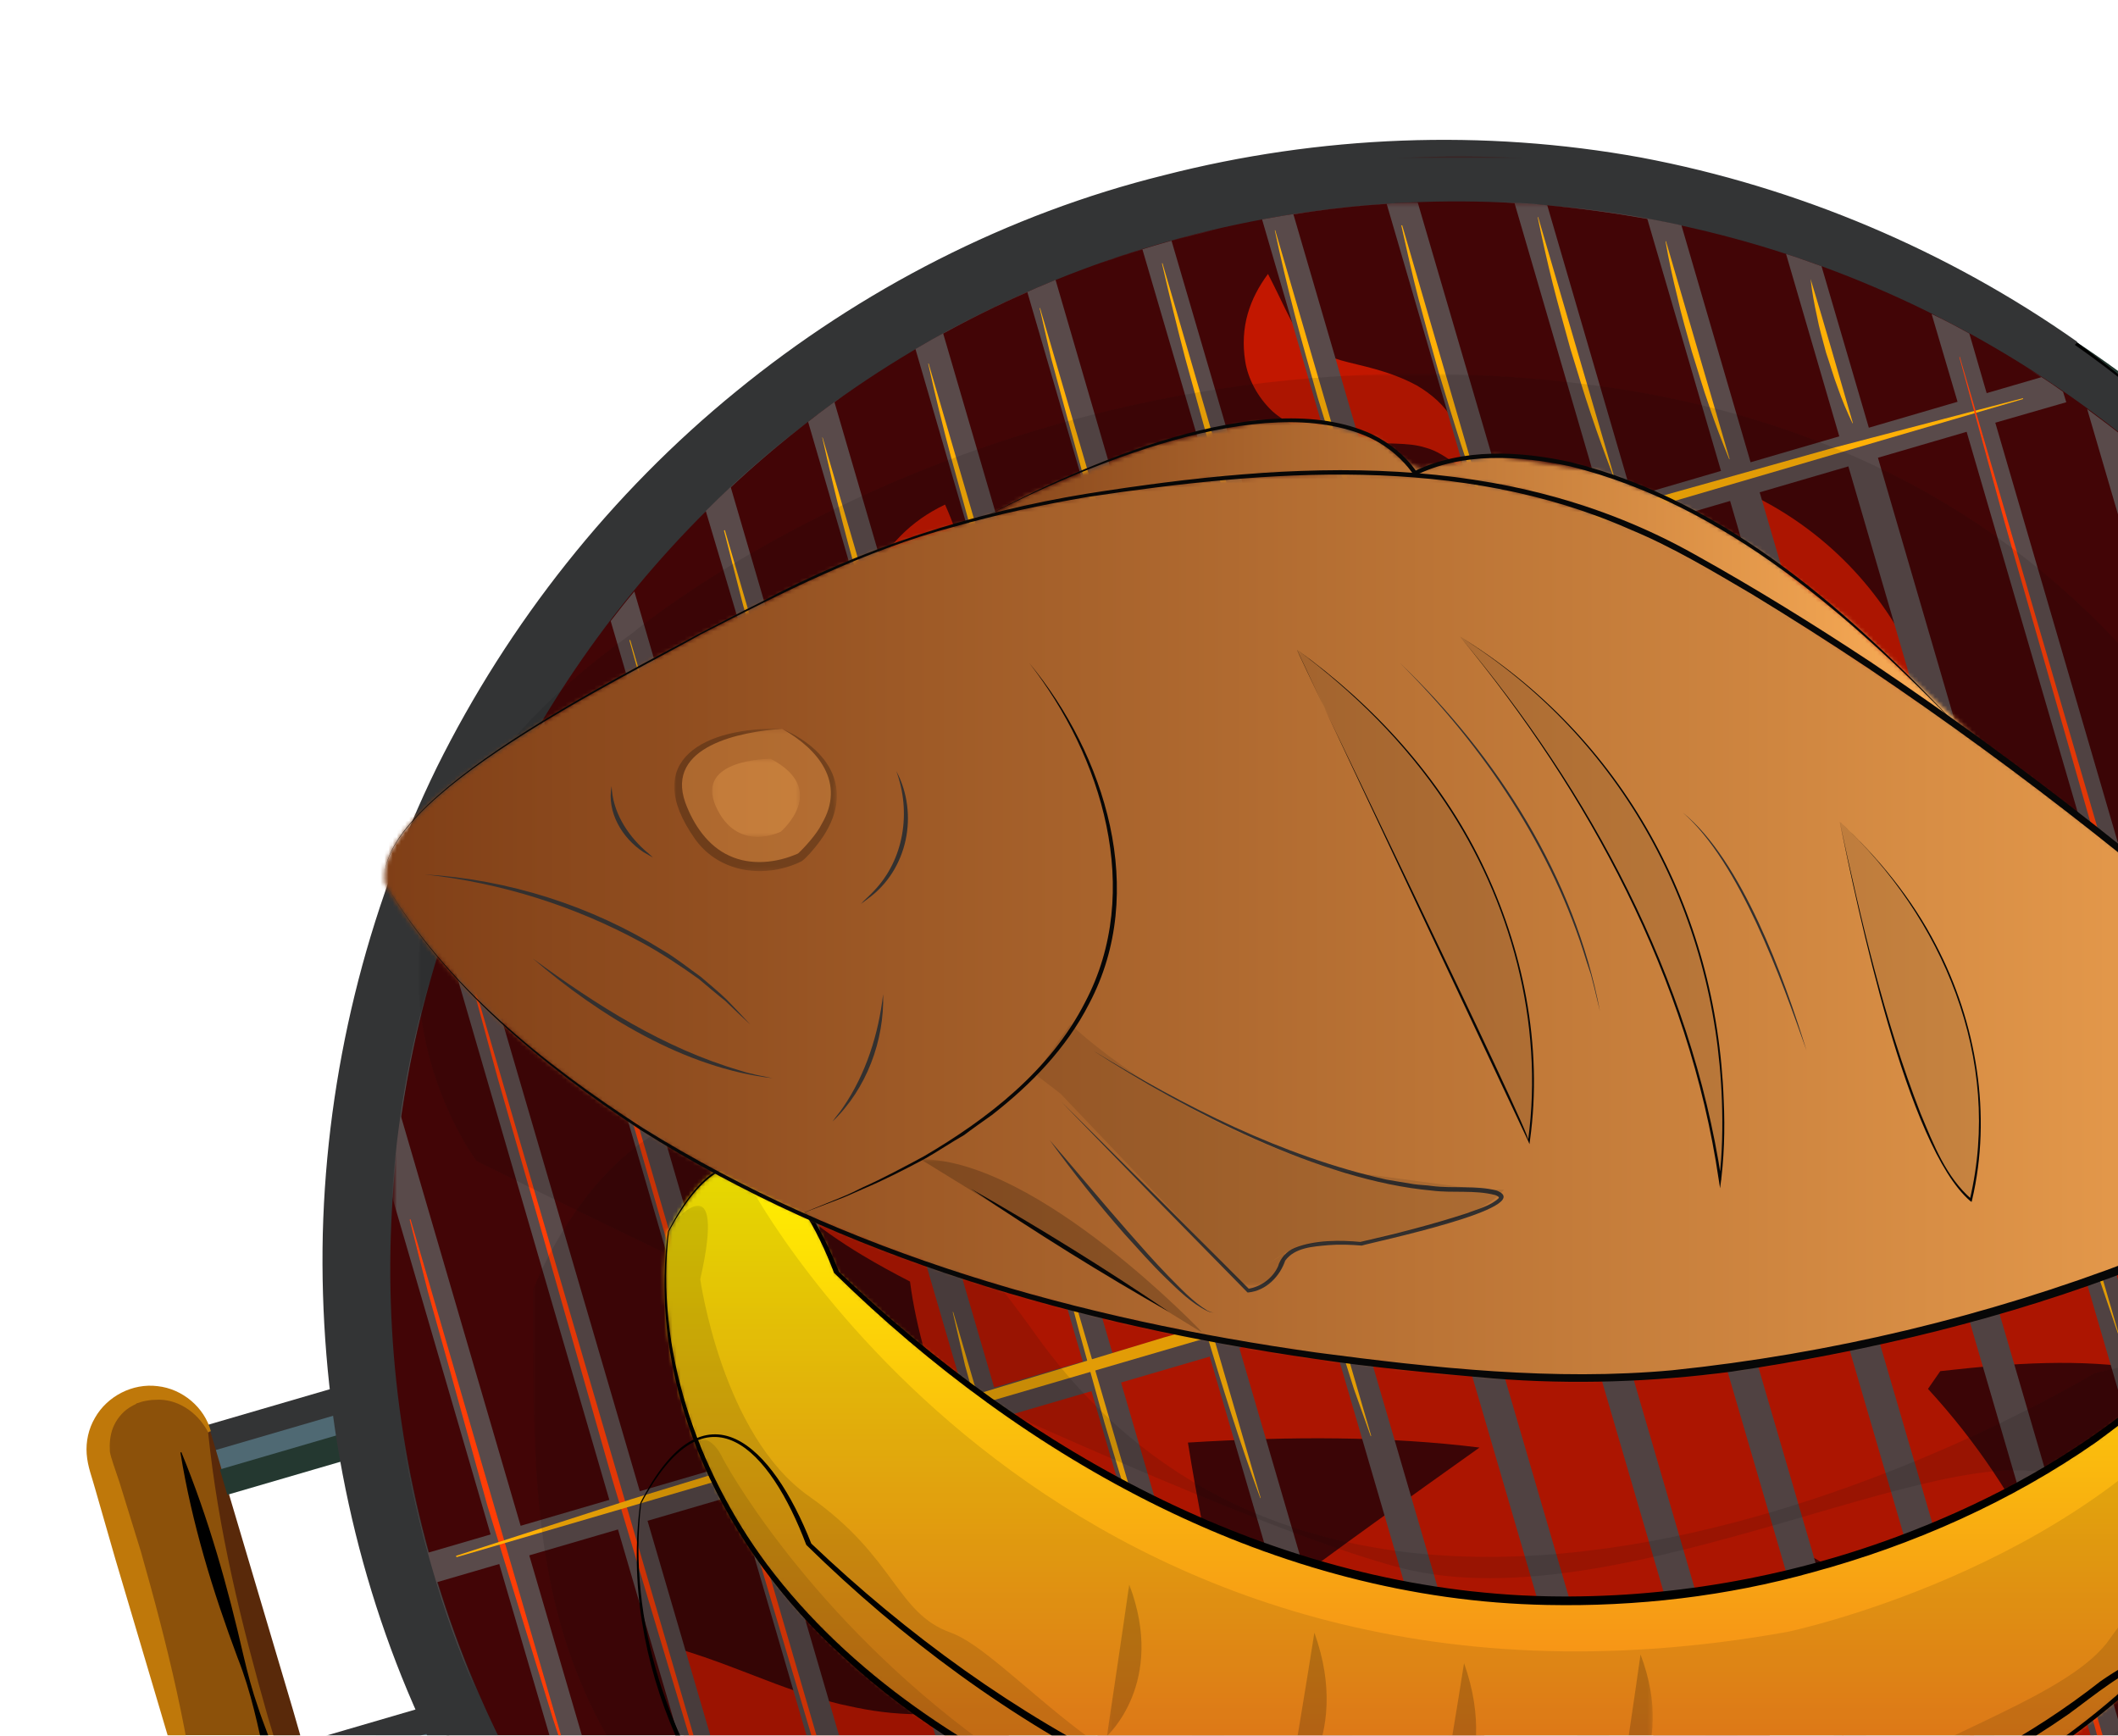 <svg width="515" height="422" viewBox="0 0 515 422" fill="none" xmlns="http://www.w3.org/2000/svg">
<mask id="mask0_18646_365449" style="mask-type:luminance" maskUnits="userSpaceOnUse" x="-198" y="-247" width="1107" height="1107">
<path d="M908.986 -246.278H-197.025V859.733H908.986V-246.278Z" fill="white"/>
</mask>
<g mask="url(#mask0_18646_365449)">
<mask id="mask1_18646_365449" style="mask-type:luminance" maskUnits="userSpaceOnUse" x="-198" y="-247" width="1107" height="1107">
<path d="M908.987 -246.278H-197.024V859.733H908.987V-246.278Z" fill="white"/>
</mask>
<g mask="url(#mask1_18646_365449)">
<path d="M614.01 232.404C655.928 375.854 573.64 526.161 430.191 568.078C286.741 609.996 136.434 527.709 94.516 384.259C52.599 240.81 134.886 90.503 278.335 48.585C421.785 6.667 572.092 88.954 614.01 232.404Z" fill="#420506"/>
</g>
<mask id="mask2_18646_365449" style="mask-type:luminance" maskUnits="userSpaceOnUse" x="-198" y="-247" width="1107" height="1107">
<path d="M908.987 -246.278H-197.024V859.733H908.987V-246.278Z" fill="white"/>
</mask>
<g mask="url(#mask2_18646_365449)">
<path d="M533.386 304.405C520.446 296.442 506.4 291.686 492.353 288.589C493.902 282.396 495.008 275.981 495.45 269.566C496.556 252.091 492.796 234.284 483.063 221.012C475.984 248.773 462.491 266.58 446.675 282.728C438.601 282.175 430.527 281.843 422.675 281.511C427.873 277.64 432.85 273.437 437.606 268.902C451.32 255.298 463.044 238.377 468.906 218.026C470.123 213.491 471.118 208.846 471.671 204.201C479.192 203.648 487.155 203.316 495.893 202.431C489.367 194.468 481.072 188.385 471.782 184.182C470.676 174.117 467.689 164.384 463.044 155.758C452.979 137.287 437.053 124.236 419.135 117.379C428.315 134.301 436.279 149.785 439.707 165.048C440.703 169.361 441.256 173.564 441.587 177.657C433.624 177.657 425.55 178.763 417.919 181.417C403.762 186.062 391.375 194.91 382.527 205.86C381.752 206.855 380.978 207.961 380.204 209.067C370.471 196.901 359.964 185.509 348.572 175.113C335.632 163.389 321.807 152.771 306.986 143.813C292.055 134.854 276.46 127.001 259.096 122.356C270.045 141.49 280.884 159.186 291.391 176.44C272.7 184.956 256.884 198.671 244.496 215.703C235.648 227.869 229.012 242.026 224.92 257.068C211.648 251.98 200.809 245.344 192.956 233.842C188.311 227.095 184.882 218.468 182.56 208.846C180.348 199.224 178.799 188.717 177.693 177.767C171.942 187.168 167.297 197.233 164.532 208.404C161.656 219.464 160.661 231.851 163.094 244.681C164.311 251.096 166.523 257.4 169.398 263.594C172.384 269.677 176.145 275.317 180.348 280.516C188.975 290.801 199.15 298.875 209.657 305.18C213.528 307.502 217.399 309.604 221.27 311.594C222.044 317.567 223.372 323.318 224.92 329.069C214.192 336.701 204.016 345.107 194.394 354.729C208.33 355.614 221.602 354.95 234.432 354.287C236.865 359.153 239.409 363.909 242.395 368.333C249.584 379.282 257.99 389.015 267.833 397.31C272.81 401.403 277.898 405.163 283.428 408.37C268.386 420.315 253.455 433.034 238.745 447.855C255.114 449.072 270.819 447.413 286.193 444.979C301.567 442.436 316.608 438.454 331.318 433.588C354.323 425.735 376.665 415.449 397.679 402.398C400.223 413.126 402.545 424.186 404.757 435.689C399.891 437.569 395.356 440.113 391.375 442.989C381.199 450.399 373.125 460.021 369.254 472.298C381.752 470.086 392.149 467.542 401.771 465.772C404.647 465.219 407.301 464.777 409.956 464.445V464.556C409.956 464.445 410.066 464.445 410.066 464.335C416.37 463.45 422.122 463.118 427.32 463.45C434.73 463.892 441.477 465.551 449.661 469.422C457.846 473.293 466.473 479.487 477.312 486.234C478.307 473.514 474.547 461.127 466.252 450.509C462.159 445.201 456.519 440.666 450.214 437.237C443.8 433.919 436.5 431.928 429.311 431.486C428.537 431.486 427.873 431.486 427.099 431.486C433.514 414.232 437.163 395.762 438.159 377.181C461.274 389.679 483.616 407.486 509.718 426.951C506.621 394.214 492.243 363.245 468.795 337.696C469.791 336.259 470.786 334.821 471.782 333.383C489.367 331.392 505.847 330.286 521.884 332.941C530.732 334.378 539.58 337.254 548.428 341.457C557.276 345.77 566.014 351.522 574.751 358.047C571.654 347.65 566.788 337.365 559.82 328.185C552.852 319.005 543.783 310.82 533.386 304.405ZM399.117 224.773C408.96 219.243 418.251 215.04 427.873 211.943C431.302 210.837 434.73 209.952 438.269 209.067C438.269 209.178 438.159 209.399 438.159 209.51C434.067 224.109 426.656 238.819 418.029 253.529C416.481 256.183 414.822 258.838 413.163 261.492C412.831 260.718 412.499 259.944 412.057 259.17C406.638 248.331 400.554 237.934 393.808 227.98C395.577 226.763 397.347 225.768 399.117 224.773ZM301.014 192.145C304.11 197.233 307.207 202.21 310.193 207.187C324.682 231.077 338.065 254.524 350.231 278.304C348.24 278.193 346.249 278.082 344.369 277.861L330.102 276.534L315.281 274.764C305.438 273.658 295.705 272.442 286.082 271.004C285.751 271.004 285.308 270.893 284.976 270.783C285.972 259.944 287.52 248.884 289.953 237.16C292.608 223.114 296.7 208.625 301.014 192.145ZM308.313 389.236C304.774 391.891 301.235 394.656 297.695 397.31C294.267 380.388 291.17 365.347 288.847 350.747C313.954 349.199 337.622 349.199 359.743 351.964C342.821 364.019 325.567 376.296 308.313 389.236Z" fill="#C21700"/>
</g>
<mask id="mask3_18646_365449" style="mask-type:luminance" maskUnits="userSpaceOnUse" x="-198" y="-247" width="1107" height="1107">
<path d="M908.987 -246.278H-197.024V859.733H908.987V-246.278Z" fill="white"/>
</mask>
<g mask="url(#mask3_18646_365449)">
<path d="M227.47 189.932C237.203 193.582 247.157 191.813 254.014 185.066C247.267 178.541 243.286 173.342 241.737 169.361C240.299 165.268 240.521 163.278 239.525 159.517L236.539 144.586C235.101 138.392 233.663 131.314 229.792 122.687C221.165 126.779 215.746 132.862 211.875 140.162C208.225 147.462 206.345 156.199 208.225 165.932C209.221 170.799 211.322 175.776 214.64 180.2C218.069 184.624 222.714 188.052 227.47 189.932Z" fill="#C21700"/>
</g>
<mask id="mask4_18646_365449" style="mask-type:luminance" maskUnits="userSpaceOnUse" x="-198" y="-247" width="1107" height="1107">
<path d="M908.987 -246.278H-197.024V859.733H908.987V-246.278Z" fill="white"/>
</mask>
<g mask="url(#mask4_18646_365449)">
<path d="M246.931 415.117C236.424 416.444 228.35 416.997 221.493 416.776C214.635 416.555 209.658 415.56 204.239 414.343C198.93 413.016 192.957 411.136 185.879 408.371C178.801 405.716 170.948 402.398 160.551 399.633C160.441 410.472 163.98 419.762 170.063 427.836C176.146 435.8 185.326 442.546 196.497 445.311C207.667 448.187 220.276 446.196 229.456 440.445C238.857 434.694 245.604 425.956 246.931 415.117Z" fill="#C21700"/>
</g>
<mask id="mask5_18646_365449" style="mask-type:luminance" maskUnits="userSpaceOnUse" x="-198" y="-247" width="1107" height="1107">
<path d="M908.987 -246.278H-197.024V859.733H908.987V-246.278Z" fill="white"/>
</mask>
<g mask="url(#mask5_18646_365449)">
<path d="M321.03 106.097C328.551 107.977 334.523 107.646 339.5 107.867C342.044 107.977 344.256 108.088 346.689 108.862C349.233 109.526 351.777 111.185 354.874 113.507C355.869 109.858 355.206 105.876 353.325 102.226C351.335 98.576 347.906 95.701 344.477 93.71C337.509 89.949 330.763 88.954 326.117 87.627C321.362 86.078 319.924 86.078 316.938 82.65C314.062 79.111 311.739 73.138 308.311 66.612C303.887 72.585 301.453 79.442 302.781 87.848C303.444 92.051 305.767 96.585 309.417 100.014C313.067 103.222 317.38 104.991 321.03 106.097Z" fill="#C21700"/>
</g>
<mask id="mask6_18646_365449" style="mask-type:luminance" maskUnits="userSpaceOnUse" x="-198" y="-247" width="1107" height="1107">
<path d="M908.987 -246.278H-197.024V859.733H908.987V-246.278Z" fill="white"/>
</mask>
<g mask="url(#mask6_18646_365449)">
<path d="M561.375 168.809C559.494 178.763 557.614 187.721 553.19 193.251C549.208 198.782 542.793 201.989 534.388 207.298C530.296 209.952 525.761 213.16 521.89 217.916C517.908 222.671 515.254 229.197 515.033 235.169C514.701 247.335 519.899 256.515 526.646 264.036C527.199 253.971 527.088 244.46 529.853 237.824C531.18 234.506 532.839 232.294 535.273 230.192C537.706 227.98 540.913 225.879 544.784 223.446C548.545 221.012 552.858 218.247 556.95 214.376C561.043 210.616 564.914 205.528 566.794 199.777C570.665 187.832 567.126 176.993 561.375 168.809Z" fill="#C21700"/>
</g>
<mask id="mask7_18646_365449" style="mask-type:luminance" maskUnits="userSpaceOnUse" x="-198" y="-247" width="1107" height="1107">
<path d="M908.987 -246.278H-197.024V859.733H908.987V-246.278Z" fill="white"/>
</mask>
<g mask="url(#mask7_18646_365449)">
<mask id="mask8_18646_365449" style="mask-type:luminance" maskUnits="userSpaceOnUse" x="21" y="37" width="670" height="543">
<path d="M690.66 37.634H21.413V579.027H690.66V37.634Z" fill="white"/>
</mask>
<g mask="url(#mask8_18646_365449)">
<mask id="mask9_18646_365449" style="mask-type:luminance" maskUnits="userSpaceOnUse" x="21" y="37" width="670" height="543">
<path d="M690.656 37.634H21.409V579.027H690.656V37.634Z" fill="white"/>
</mask>
<g mask="url(#mask9_18646_365449)">
<path d="M86.881 350.856C86.328 347.096 85.775 343.335 85.332 339.575C70.18 210.835 149.592 86.188 278.221 48.583C406.739 10.979 540.788 73.247 597.415 189.932C599.074 193.36 600.623 196.789 602.171 200.217C606.706 210.503 610.577 221.342 613.784 232.402C617.102 243.905 619.646 255.407 621.416 266.91C622.079 270.67 622.522 274.431 622.964 278.191C637.453 406.599 558.152 530.583 429.965 568.077C301.668 605.57 168.062 543.745 111.102 427.724C109.443 424.295 107.895 420.867 106.346 417.438C101.591 406.82 97.609 395.76 94.291 384.258C91.305 373.198 88.761 362.027 86.881 350.856ZM603.167 235.61C563.018 98.354 418.795 19.274 281.539 59.422C144.283 99.57 65.203 243.905 105.351 381.161C145.499 518.417 289.834 597.497 427.09 557.348C564.235 517.2 643.204 372.866 603.167 235.61Z" fill="#333435"/>
</g>
<mask id="mask10_18646_365449" style="mask-type:luminance" maskUnits="userSpaceOnUse" x="21" y="37" width="670" height="543">
<path d="M690.656 37.634H21.409V579.027H690.656V37.634Z" fill="white"/>
</mask>
<g mask="url(#mask10_18646_365449)">
<path d="M111.323 427.835L77.037 437.899L73.829 427.06L106.456 417.549H106.567C108.115 420.977 109.664 424.406 111.323 427.835Z" fill="#4F6973"/>
</g>
<mask id="mask11_18646_365449" style="mask-type:luminance" maskUnits="userSpaceOnUse" x="21" y="37" width="670" height="543">
<path d="M690.656 37.634H21.409V579.027H690.656V37.634Z" fill="white"/>
</mask>
<g mask="url(#mask11_18646_365449)">
<path d="M85.34 339.575C85.782 343.335 86.335 347.096 86.888 350.856L54.371 360.368L51.164 349.529L85.34 339.575Z" fill="#4F6973"/>
</g>
<mask id="mask12_18646_365449" style="mask-type:luminance" maskUnits="userSpaceOnUse" x="21" y="37" width="670" height="543">
<path d="M690.656 37.634H21.409V579.027H690.656V37.634Z" fill="white"/>
</mask>
<g mask="url(#mask12_18646_365449)">
<path d="M77.038 437.79L77.149 438.122C79.472 446.085 74.937 454.38 66.974 456.703C59.011 459.025 50.715 454.491 48.393 446.527L22.07 356.609C19.747 348.645 24.282 340.35 32.245 338.028C40.208 335.705 48.503 340.24 50.826 348.203L51.268 349.53L54.476 360.369L73.942 427.062L77.038 437.79Z" fill="#8C510A"/>
</g>
</g>
</g>
<mask id="mask13_18646_365449" style="mask-type:luminance" maskUnits="userSpaceOnUse" x="-198" y="-247" width="1107" height="1107">
<path d="M908.987 -246.278H-197.024V859.733H908.987V-246.278Z" fill="white"/>
</mask>
<g mask="url(#mask13_18646_365449)">
<mask id="mask14_18646_365449" style="mask-type:luminance" maskUnits="userSpaceOnUse" x="95" y="49" width="519" height="519">
<path d="M613.021 49.138H95.519V567.747H613.021V49.138Z" fill="white"/>
</mask>
<g mask="url(#mask14_18646_365449)">
<mask id="mask15_18646_365449" style="mask-type:luminance" maskUnits="userSpaceOnUse" x="95" y="49" width="519" height="519">
<path d="M613.019 49.138H95.517V567.747H613.019V49.138Z" fill="white"/>
</mask>
<g mask="url(#mask15_18646_365449)">
<path d="M493.348 263.813L449.44 113.396L427.872 119.7L471.781 270.117L493.348 263.813ZM539.137 420.535L495.45 271.002L473.882 277.306L517.57 426.839L539.137 420.535ZM522.105 255.407L478.196 104.99L456.629 111.294L500.537 261.712L522.105 255.407ZM567.893 412.129L524.206 262.597L502.639 268.901L546.326 418.433L567.893 412.129ZM349.567 305.842L305.658 155.424L284.091 161.728L328 312.146L349.567 305.842ZM395.356 462.563L351.668 313.031L330.101 319.335L373.788 468.868L395.356 462.563ZM423.338 558.233L397.457 469.642L375.89 475.946L401.439 563.321C408.738 561.994 416.038 560.224 423.338 558.233ZM356.756 303.74L378.323 297.436L334.414 147.018L312.847 153.323M424.112 454.158L380.425 304.625L358.857 310.929L402.545 460.462L424.112 454.158ZM451.762 548.611L426.213 461.236L404.646 467.54L430.527 556.132C437.716 553.92 444.905 551.487 451.762 548.611ZM361.069 131.424L337.18 49.579C329.659 50.021 322.027 50.906 314.506 52.123L339.502 137.728L361.069 131.424ZM407.079 289.03L363.171 138.613L341.604 144.917L385.512 295.334L407.079 289.03ZM452.868 445.752L409.181 296.219L387.614 302.524L431.301 452.056L452.868 445.752ZM479.191 535.56L455.08 452.83L433.513 459.135L458.73 545.625C465.698 542.639 472.555 539.21 479.191 535.56ZM435.836 280.624L391.927 130.207L370.36 136.511L414.268 286.929L435.836 280.624ZM481.625 437.346L437.937 287.814L416.37 294.118L460.057 443.651L481.625 437.346ZM505.514 518.97L483.726 444.535L462.159 450.84L485.827 531.91C492.685 527.818 499.21 523.505 505.514 518.97ZM464.592 272.219L420.683 121.801L399.116 128.106L443.025 278.523L464.592 272.219ZM510.381 428.941L466.693 279.408L445.126 285.712L488.814 435.245L510.381 428.941ZM530.731 498.288L512.482 436.13L490.915 442.434L511.929 514.214C518.455 509.126 524.648 503.818 530.731 498.288ZM205.785 347.87L161.877 197.452L140.31 203.757L184.218 354.174L205.785 347.87ZM251.574 504.592L207.887 355.059L186.32 361.363L230.007 510.896L251.574 504.592ZM234.542 339.464L190.633 189.047L169.066 195.351L212.975 345.769L234.542 339.464ZM280.331 496.186L236.643 346.653L215.076 352.958L258.763 502.49L280.331 496.186ZM263.298 331.059L219.389 180.641L197.822 186.945L241.731 337.363L263.298 331.059ZM309.087 487.78L265.399 338.248L243.832 344.552L287.52 494.085L309.087 487.78ZM332.202 566.75L311.188 494.969L289.621 501.274L307.76 563.432C315.834 564.869 324.018 565.975 332.202 566.75ZM292.054 322.653L248.146 172.235L226.578 178.54L270.487 328.957L292.054 322.653ZM337.843 479.375L294.156 329.842L272.588 336.146L316.276 485.679L337.843 479.375ZM363.613 567.524L339.945 486.453L318.377 492.757L340.166 567.192C347.908 567.745 355.76 567.856 363.613 567.524ZM255.335 170.134L299.243 320.551L320.811 314.247L276.902 163.83L255.335 170.134ZM322.912 321.436L301.345 327.741L345.032 477.273L366.599 470.969L322.912 321.436ZM371.355 567.081C378.876 566.639 386.508 565.754 394.029 564.538L368.701 478.158L347.134 484.462L371.355 567.081ZM222.597 84.861C233.436 78.446 244.828 72.916 256.662 68.049L281.879 154.539L303.446 148.235L277.787 60.639C274.137 61.745 270.598 62.962 267.058 64.178C271.704 62.519 276.46 60.971 281.326 59.533C286.192 58.095 290.948 56.878 295.815 55.772C292.165 56.657 288.515 57.542 284.865 58.538L310.525 146.134L332.092 139.829L306.875 53.339C319.483 51.017 332.092 49.579 344.7 49.136L368.148 129.212L389.715 122.907L368.258 49.358C366.268 49.247 364.387 49.136 362.397 49.026C367.042 49.136 371.576 49.358 376.222 49.911L396.904 120.806L418.471 114.502L400.554 53.229C392.48 51.791 384.406 50.685 376.222 49.911C387.282 50.795 398.121 52.454 408.849 54.777L425.66 112.4L447.228 106.096L434.287 61.745C437.163 62.63 440.039 63.736 442.914 64.731L454.417 103.995L475.984 97.69L469.68 76.344C472.776 77.782 475.873 79.441 478.859 81.1L483.062 95.589L496.335 91.718C494.897 90.722 493.459 89.838 492.021 88.953C495.339 90.944 498.547 93.045 501.643 95.257L502.418 97.801L485.164 102.778L529.072 253.195L550.64 246.891L507.505 99.46C510.934 102.004 514.362 104.548 517.57 107.202L557.718 244.79L579.285 238.485L550.197 138.944C542.676 130.318 534.713 122.133 526.197 114.612C539.58 126.447 551.635 139.608 562.474 154.097L586.474 236.384L601.627 231.96C598.862 223.001 595.654 214.264 592.115 205.748C596.318 215.259 599.857 225.213 602.843 235.499C605.83 245.785 608.152 256.071 609.811 266.357C608.263 257.288 606.272 248.218 603.728 239.149L588.576 243.573L612.687 325.86C611.47 343.888 608.373 361.585 603.396 378.617C606.493 367.668 608.816 356.497 610.475 345.216L581.387 245.675L559.82 251.979L600.41 389.677C599.083 393.659 597.645 397.64 596.097 401.622L552.962 254.191L531.395 260.495L575.082 410.028L592.336 405.051L593.332 408.479C592.779 410.028 592.115 411.576 591.341 413.125L577.184 417.217L581.719 432.59C580.059 435.687 578.29 438.674 576.52 441.549L569.995 419.318L548.428 425.623L560.151 465.771C558.271 468.204 556.391 470.637 554.4 472.96L541.128 427.724L519.561 434.028L536.704 492.536C538.142 491.098 539.579 489.661 541.017 488.112C510.713 519.744 471.892 544.187 426.877 557.348C427.872 557.017 428.868 556.685 429.974 556.353L423.78 558.123C424.886 557.791 425.882 557.57 426.988 557.348C381.973 570.51 336.184 570.842 293.492 560.445C295.483 560.888 297.474 561.33 299.465 561.773L282.321 503.265L260.754 509.569L274.026 554.805C271.151 553.92 268.275 552.814 265.399 551.818L253.676 511.67L232.108 517.974L238.634 540.205C235.537 538.767 232.44 537.108 229.454 535.449L224.919 520.076L210.762 524.168C209.656 523.505 208.661 522.841 207.666 522.177L206.338 517.753L222.707 512.997L179.02 363.465L157.453 369.769L200.587 517.2C197.159 514.656 193.73 512.113 190.522 509.458L150.264 371.87L128.696 378.175L157.785 477.716C165.305 486.343 173.269 494.527 181.785 502.048C168.402 490.214 156.347 477.052 145.508 462.563L121.397 380.276L106.244 384.7C109.009 393.659 112.217 402.396 115.756 410.913C111.553 401.401 108.014 391.447 105.028 381.161C102.042 370.875 99.719 360.589 98.06 350.303C99.608 359.373 101.599 368.442 104.143 377.511L119.295 373.087L95.295 290.8C96.511 272.772 99.608 255.076 104.585 238.043C101.489 248.993 99.166 260.163 97.507 271.445L126.595 370.986L148.162 364.681L108.125 227.094C109.452 223.112 110.89 219.02 112.438 215.149L155.573 362.58L177.14 356.276L133.231 205.858L116.862 210.614L115.867 207.075C117.194 203.978 118.521 200.881 120.07 197.895C119.406 199.443 118.632 200.992 117.968 202.54L131.24 198.669L127.037 184.18C128.696 181.194 130.466 178.097 132.236 175.222L138.429 196.568L159.997 190.263L148.494 151C150.374 148.567 152.255 146.134 154.245 143.811L167.186 188.162L188.753 181.858L171.61 124.235C179.352 116.492 187.647 109.193 196.495 102.557C189.969 107.534 183.665 112.843 177.693 118.483L195.61 179.756L217.177 173.452L196.495 102.557C200.145 99.681 203.795 97.027 207.666 94.372C206.007 95.478 204.458 96.584 202.91 97.801L224.366 171.351L245.934 165.046L222.597 84.861ZM274.801 156.641L249.805 71.035C242.726 74.132 235.98 77.45 229.343 81.1L253.233 162.834L274.801 156.641Z" fill="#594A4A"/>
</g>
</g>
</g>
<mask id="mask16_18646_365449" style="mask-type:luminance" maskUnits="userSpaceOnUse" x="-353" y="-459" width="1373" height="1373">
<path d="M708.967 -458.268L-352.077 -148.757L-41.335 913.518L1019.71 604.007L708.967 -458.268Z" fill="white"/>
</mask>
<g mask="url(#mask16_18646_365449)">
<path d="M84.477 336.526L50.295 346.506L52.097 352.67L86.279 342.691L84.477 336.526Z" fill="#333435"/>
</g>
<mask id="mask17_18646_365449" style="mask-type:luminance" maskUnits="userSpaceOnUse" x="-374" y="-450" width="1373" height="1373">
<path d="M687.899 -449.096L-373.035 -139.474L-62.183 922.69L998.751 613.068L687.899 -449.096Z" fill="white"/>
</mask>
<g mask="url(#mask17_18646_365449)">
<path d="M105.502 414.348L72.915 423.865L74.717 430.029L107.304 420.511L105.502 414.348Z" fill="#333435"/>
</g>
<mask id="mask18_18646_365449" style="mask-type:luminance" maskUnits="userSpaceOnUse" x="-198" y="-247" width="1107" height="1107">
<path d="M908.987 -246.278H-197.024V859.733H908.987V-246.278Z" fill="white"/>
</mask>
<g mask="url(#mask18_18646_365449)">
<path d="M51.163 348.092L71.182 415.559L76.049 432.481C76.823 435.356 77.929 438.011 78.15 441.107C78.371 444.094 77.708 447.191 76.159 449.845C73.173 455.154 66.979 458.361 60.896 457.587C54.813 456.923 49.505 452.389 47.956 446.637L48.62 446.416C51.385 451.615 56.472 454.601 61.339 454.269C62.555 454.269 63.772 454.048 64.657 453.827L65.652 453.495C65.763 453.495 66.205 453.384 65.984 453.384L66.316 453.163C66.869 452.942 67.311 452.61 67.754 452.389C69.634 451.172 70.961 449.402 71.735 447.522C72.51 445.531 72.62 443.541 72.51 441.66C72.288 440.223 71.072 436.905 70.187 434.25L65.099 417.328C58.684 394.766 53.044 371.982 50.611 348.313L51.163 348.092Z" fill="#59290A"/>
</g>
<mask id="mask19_18646_365449" style="mask-type:luminance" maskUnits="userSpaceOnUse" x="-198" y="-247" width="1107" height="1107">
<path d="M908.987 -246.278H-197.024V859.733H908.987V-246.278Z" fill="white"/>
</mask>
<g mask="url(#mask19_18646_365449)">
<path d="M48.063 446.527L28.044 379.06L23.178 362.138C22.404 359.262 21.298 356.608 21.077 353.511C20.855 350.525 21.519 347.428 23.067 344.774C26.054 339.465 32.247 336.257 38.33 337.032C44.413 337.695 49.722 342.23 51.271 347.981L50.607 348.202C47.842 343.004 42.754 340.018 37.888 340.35C36.671 340.35 35.455 340.571 34.57 340.792L33.575 341.124C33.464 341.124 33.022 341.235 33.243 341.235L32.911 341.456C32.358 341.677 31.916 342.009 31.473 342.23C29.593 343.446 28.266 345.216 27.491 347.096C26.717 349.087 26.607 351.078 26.717 352.958C26.939 354.396 28.155 357.714 29.04 360.368L34.238 377.18C40.653 399.743 46.294 422.526 48.727 446.195L48.063 446.527Z" fill="#BF780A"/>
</g>
<mask id="mask20_18646_365449" style="mask-type:luminance" maskUnits="userSpaceOnUse" x="-356" y="-458" width="1373" height="1373">
<path d="M705.816 -457.235L-355.118 -147.613L-44.266 914.551L1016.67 604.929L705.816 -457.235Z" fill="white"/>
</mask>
<g mask="url(#mask20_18646_365449)">
<path d="M86.056 347.765L53.47 357.283L55.272 363.446L87.859 353.929L86.056 347.765Z" fill="#243830"/>
</g>
<mask id="mask21_18646_365449" style="mask-type:luminance" maskUnits="userSpaceOnUse" x="-198" y="-247" width="1107" height="1107">
<path d="M908.987 -246.278H-197.024V859.733H908.987V-246.278Z" fill="white"/>
</mask>
<g mask="url(#mask21_18646_365449)">
<path d="M504.964 83.203C559.158 119.037 599.417 175.223 616.007 238.044C633.261 300.755 626.515 369.549 597.758 427.836C583.491 457.034 563.804 483.468 540.246 505.809C516.577 528.04 488.927 546.068 458.954 558.455C428.981 570.953 396.796 578.032 364.39 579.249C331.984 580.465 299.356 575.709 268.609 565.313L268.831 564.76C299.799 574.161 332.316 578.032 364.279 575.931C396.243 574.161 427.875 566.64 457.074 553.921C486.272 541.091 513.37 523.616 536.375 501.607C559.38 479.708 578.403 453.606 592.228 425.071C606.275 396.646 615.454 365.678 618.551 334.046C621.869 302.414 618.994 270.229 611.362 239.371C603.62 208.403 590.237 178.872 571.988 152.439C554.071 125.895 531.176 102.447 504.743 83.755L504.964 83.203Z" fill="#243830"/>
</g>
<mask id="mask22_18646_365449" style="mask-type:luminance" maskUnits="userSpaceOnUse" x="-198" y="-247" width="1107" height="1107">
<path d="M908.987 -246.278H-197.024V859.733H908.987V-246.278Z" fill="white"/>
</mask>
<g mask="url(#mask22_18646_365449)">
<path d="M504.963 83.203C722.405 233.067 627.841 565.645 364.278 579.359C331.762 580.576 299.024 575.82 268.166 565.423V565.313L268.387 564.76C329.218 582.898 397.238 579.58 455.856 554.031C544.779 516.98 608.928 429.273 618.108 333.493C628.283 237.823 583.269 139.056 504.521 83.866L504.963 83.203ZM504.963 83.203C675.621 208.845 653.169 467.652 456.188 554.363C397.459 579.691 329.771 583.562 268.608 564.76L268.83 564.649L268.608 565.202C298.471 574.825 332.093 580.355 364.278 578.917C627.067 566.308 721.631 231.961 504.963 83.203Z" fill="black"/>
</g>
<mask id="mask23_18646_365449" style="mask-type:luminance" maskUnits="userSpaceOnUse" x="-198" y="-247" width="1107" height="1107">
<path d="M908.987 -246.278H-197.024V859.733H908.987V-246.278Z" fill="white"/>
</mask>
<g mask="url(#mask23_18646_365449)">
<path d="M268.39 565.314C231.56 553.922 197.163 534.566 168.075 508.796C139.208 482.805 115.982 450.399 100.497 414.454C84.903 378.619 77.603 339.134 78.488 299.981C79.483 260.829 88.995 221.786 106.249 186.505C123.724 151.334 148.609 119.923 179.024 95.148C209.329 70.374 245.053 52.014 282.989 42.613C320.925 32.88 360.742 31.331 399.01 38.299C437.167 45.488 473.665 60.972 505.076 83.093L504.744 83.646C472.781 62.3 436.282 47.811 398.457 41.617C360.631 35.313 321.368 37.414 284.316 47.368C247.265 57.323 212.315 75.24 182.785 99.683C153.143 124.126 128.922 154.873 112 189.38C95.078 223.777 85.456 261.824 84.35 300.203C83.133 338.581 90.322 377.07 105.143 412.573C119.853 448.076 142.305 480.261 170.397 506.363C198.49 532.465 232.223 552.484 268.722 564.761L268.39 565.314Z" fill="#333435"/>
</g>
<mask id="mask24_18646_365449" style="mask-type:luminance" maskUnits="userSpaceOnUse" x="-198" y="-247" width="1107" height="1107">
<path d="M908.987 -246.278H-197.024V859.733H908.987V-246.278Z" fill="white"/>
</mask>
<g mask="url(#mask24_18646_365449)">
<path d="M130.238 188.053L229.668 528.594H229.558L216.507 486.234L203.787 443.763L178.46 358.711L154.017 273.437L141.851 230.856L130.017 188.053H130.238Z" fill="#FF3D06"/>
</g>
<mask id="mask25_18646_365449" style="mask-type:luminance" maskUnits="userSpaceOnUse" x="-198" y="-247" width="1107" height="1107">
<path d="M908.987 -246.278H-197.024V859.733H908.987V-246.278Z" fill="white"/>
</mask>
<g mask="url(#mask25_18646_365449)">
<path d="M112.33 229.307L187.981 488.114L187.76 488.224L177.695 456.039L168.073 423.744L148.717 359.153L130.247 294.34L120.956 261.934L112.108 229.418L112.33 229.307Z" fill="#FF3D06"/>
</g>
<mask id="mask26_18646_365449" style="mask-type:luminance" maskUnits="userSpaceOnUse" x="-198" y="-247" width="1107" height="1107">
<path d="M908.987 -246.278H-197.024V859.733H908.987V-246.278Z" fill="white"/>
</mask>
<g mask="url(#mask26_18646_365449)">
<path d="M99.828 296.442L140.197 434.915L140.086 435.025L134.446 417.882L129.137 400.628L118.519 366.121L108.897 331.392L104.03 314.028L99.606 296.553L99.828 296.442Z" fill="#FF3D06"/>
</g>
<mask id="mask27_18646_365449" style="mask-type:luminance" maskUnits="userSpaceOnUse" x="-198" y="-247" width="1107" height="1107">
<path d="M908.987 -246.278H-197.024V859.733H908.987V-246.278Z" fill="white"/>
</mask>
<g mask="url(#mask27_18646_365449)">
<path d="M484.832 269.013L497.662 263.925L510.713 259.28C519.45 256.294 528.188 253.75 536.925 250.985C545.773 248.662 554.621 246.008 563.58 243.907L576.963 240.81L590.567 238.266L590.677 238.598C555.506 249.105 520.224 259.391 484.943 269.455L484.832 269.013Z" fill="#FFB006"/>
</g>
<mask id="mask28_18646_365449" style="mask-type:luminance" maskUnits="userSpaceOnUse" x="-198" y="-247" width="1107" height="1107">
<path d="M908.987 -246.278H-197.024V859.733H908.987V-246.278Z" fill="white"/>
</mask>
<g mask="url(#mask28_18646_365449)">
<path d="M110.885 378.287L153.687 364.462L196.822 351.3L282.98 325.198L369.802 300.755L413.158 288.589L456.734 277.308L456.845 277.529L110.995 378.618L110.885 378.287Z" fill="#FFB006"/>
</g>
<mask id="mask29_18646_365449" style="mask-type:luminance" maskUnits="userSpaceOnUse" x="-198" y="-247" width="1107" height="1107">
<path d="M908.987 -246.278H-197.024V859.733H908.987V-246.278Z" fill="white"/>
</mask>
<g mask="url(#mask29_18646_365449)">
<path d="M123.823 204.311L169.391 189.601L215.29 175.665L307.089 147.904L399.331 121.913L445.451 108.973L491.904 96.806V97.028L123.823 204.643V204.311Z" fill="#FFB006"/>
</g>
<mask id="mask30_18646_365449" style="mask-type:luminance" maskUnits="userSpaceOnUse" x="-198" y="-247" width="1107" height="1107">
<path d="M908.987 -246.278H-197.024V859.733H908.987V-246.278Z" fill="white"/>
</mask>
<g mask="url(#mask30_18646_365449)">
<path d="M366.047 473.625L392.37 464.555L418.804 456.039C436.5 450.398 454.307 445.2 472.003 439.891C489.81 434.914 507.616 429.716 525.534 424.85L552.41 417.771L579.507 411.246L579.618 411.577L366.047 473.956V473.625Z" fill="#FFB006"/>
</g>
<mask id="mask31_18646_365449" style="mask-type:luminance" maskUnits="userSpaceOnUse" x="-198" y="-247" width="1107" height="1107">
<path d="M908.987 -246.278H-197.024V859.733H908.987V-246.278Z" fill="white"/>
</mask>
<g mask="url(#mask31_18646_365449)">
<path d="M153.253 155.647L264.739 537.221H264.629L250.029 489.773L235.872 442.104L207.559 346.876L180.019 251.317L166.304 203.537L153.032 155.647H153.253Z" fill="#FFB006"/>
</g>
<mask id="mask32_18646_365449" style="mask-type:luminance" maskUnits="userSpaceOnUse" x="-198" y="-247" width="1107" height="1107">
<path d="M908.987 -246.278H-197.024V859.733H908.987V-246.278Z" fill="white"/>
</mask>
<g mask="url(#mask32_18646_365449)">
<path d="M231.771 319.005L261.522 420.647H261.301L256.988 408.149L253.006 395.54L245.153 370.213L238.186 344.664L234.646 331.945L231.66 319.005H231.771Z" fill="#FFB006"/>
</g>
<mask id="mask33_18646_365449" style="mask-type:luminance" maskUnits="userSpaceOnUse" x="-198" y="-247" width="1107" height="1107">
<path d="M908.987 -246.278H-197.024V859.733H908.987V-246.278Z" fill="white"/>
</mask>
<g mask="url(#mask33_18646_365449)">
<path d="M257.216 302.083L282.765 389.458H282.654C280 382.269 277.567 375.079 275.244 367.89C272.921 360.701 270.82 353.402 268.608 346.102L262.525 324.203C260.534 316.903 258.764 309.493 257.105 302.083H257.216Z" fill="#FFB006"/>
</g>
<mask id="mask34_18646_365449" style="mask-type:luminance" maskUnits="userSpaceOnUse" x="-198" y="-247" width="1107" height="1107">
<path d="M908.987 -246.278H-197.024V859.733H908.987V-246.278Z" fill="white"/>
</mask>
<g mask="url(#mask34_18646_365449)">
<path d="M282.106 280.626L306.549 364.241H306.439C303.895 357.384 301.572 350.526 299.36 343.669C297.148 336.812 295.047 329.844 292.945 322.876C291.065 315.908 288.964 308.94 287.194 301.862C285.314 294.894 283.655 287.816 282.106 280.626Z" fill="#FFB006"/>
</g>
<mask id="mask35_18646_365449" style="mask-type:luminance" maskUnits="userSpaceOnUse" x="-198" y="-247" width="1107" height="1107">
<path d="M908.987 -246.278H-197.024V859.733H908.987V-246.278Z" fill="white"/>
</mask>
<g mask="url(#mask35_18646_365449)">
<path d="M306.088 255.63L333.407 349.088L333.296 349.199L329.204 337.696L325.554 326.083L318.365 302.857L311.95 279.299L308.743 267.575L305.978 255.63H306.088Z" fill="#FFB006"/>
</g>
<mask id="mask36_18646_365449" style="mask-type:luminance" maskUnits="userSpaceOnUse" x="-198" y="-247" width="1107" height="1107">
<path d="M908.987 -246.278H-197.024V859.733H908.987V-246.278Z" fill="white"/>
</mask>
<g mask="url(#mask36_18646_365449)">
<path d="M334.737 242.248L361.723 334.6H361.502L357.521 323.318L353.871 311.816L346.792 288.921L340.377 265.695L337.281 254.082L334.516 242.358L334.737 242.248Z" fill="#FFB006"/>
</g>
<mask id="mask37_18646_365449" style="mask-type:luminance" maskUnits="userSpaceOnUse" x="-198" y="-247" width="1107" height="1107">
<path d="M908.987 -246.278H-197.024V859.733H908.987V-246.278Z" fill="white"/>
</mask>
<g mask="url(#mask37_18646_365449)">
<path d="M363.499 238.819L387.057 319.337H386.947C384.513 312.811 382.191 306.175 380.089 299.428C377.877 292.792 375.997 286.046 373.896 279.41C372.016 272.663 370.025 265.916 368.255 259.17C366.485 252.423 364.826 245.566 363.389 238.708L363.499 238.819Z" fill="#FFB006"/>
</g>
<mask id="mask38_18646_365449" style="mask-type:luminance" maskUnits="userSpaceOnUse" x="-198" y="-247" width="1107" height="1107">
<path d="M908.987 -246.278H-197.024V859.733H908.987V-246.278Z" fill="white"/>
</mask>
<g mask="url(#mask38_18646_365449)">
<path d="M176.252 128.881L217.285 269.345H217.064L211.313 251.98L206.004 234.505L195.276 199.555L185.432 164.274L180.566 146.688L176.031 128.992L176.252 128.881Z" fill="#FFB006"/>
</g>
<mask id="mask39_18646_365449" style="mask-type:luminance" maskUnits="userSpaceOnUse" x="-198" y="-247" width="1107" height="1107">
<path d="M908.987 -246.278H-197.024V859.733H908.987V-246.278Z" fill="white"/>
</mask>
<g mask="url(#mask39_18646_365449)">
<path d="M200.035 106.429L223.925 188.163H223.815C221.381 181.527 219.059 174.78 216.847 168.034C214.635 161.287 212.644 154.43 210.543 147.683C208.662 140.826 206.671 134.079 204.902 127.111C203.132 120.254 201.473 113.286 199.925 106.318L200.035 106.429Z" fill="#FFB006"/>
</g>
<mask id="mask40_18646_365449" style="mask-type:luminance" maskUnits="userSpaceOnUse" x="-198" y="-247" width="1107" height="1107">
<path d="M908.987 -246.278H-197.024V859.733H908.987V-246.278Z" fill="white"/>
</mask>
<g mask="url(#mask40_18646_365449)">
<path d="M225.805 88.401L251.907 177.767H251.796C249.142 170.467 246.598 163.057 244.275 155.757C241.842 148.347 239.741 140.937 237.418 133.526L231.224 111.074C229.234 103.553 227.353 96.033 225.694 88.401H225.805Z" fill="#FFB006"/>
</g>
<mask id="mask41_18646_365449" style="mask-type:luminance" maskUnits="userSpaceOnUse" x="-198" y="-247" width="1107" height="1107">
<path d="M908.987 -246.278H-197.024V859.733H908.987V-246.278Z" fill="white"/>
</mask>
<g mask="url(#mask41_18646_365449)">
<path d="M252.903 74.907L280.553 169.361L280.442 169.471L276.35 157.858L272.59 146.135L265.29 122.577L258.764 98.797L255.557 86.963L252.792 74.907H252.903Z" fill="#FFB006"/>
</g>
<mask id="mask42_18646_365449" style="mask-type:luminance" maskUnits="userSpaceOnUse" x="-198" y="-247" width="1107" height="1107">
<path d="M908.987 -246.278H-197.024V859.733H908.987V-246.278Z" fill="white"/>
</mask>
<g mask="url(#mask42_18646_365449)">
<path d="M282.651 63.959L309.195 154.983H309.084C306.43 147.573 303.775 140.052 301.453 132.531L294.485 109.858L288.181 87.074C286.19 79.443 284.31 71.811 282.54 64.069L282.651 63.959Z" fill="#FFB006"/>
</g>
<mask id="mask43_18646_365449" style="mask-type:luminance" maskUnits="userSpaceOnUse" x="-198" y="-247" width="1107" height="1107">
<path d="M908.987 -246.278H-197.024V859.733H908.987V-246.278Z" fill="white"/>
</mask>
<g mask="url(#mask43_18646_365449)">
<path d="M310.082 55.995L333.751 137.065H333.64C331.207 130.429 328.884 123.793 326.672 117.046C324.46 110.3 322.58 103.553 320.479 96.917C318.599 90.17 316.608 83.424 314.838 76.566C313.069 69.709 311.409 62.852 309.972 55.995H310.082Z" fill="#FFB006"/>
</g>
<mask id="mask44_18646_365449" style="mask-type:luminance" maskUnits="userSpaceOnUse" x="-198" y="-247" width="1107" height="1107">
<path d="M908.987 -246.278H-197.024V859.733H908.987V-246.278Z" fill="white"/>
</mask>
<g mask="url(#mask44_18646_365449)">
<path d="M340.946 54.778L361.518 125.342H361.407C359.195 119.591 357.094 113.839 355.213 107.977C353.333 102.116 351.563 96.254 349.794 90.392C348.135 84.53 346.476 78.558 344.927 72.696C343.379 66.723 342.052 60.751 340.725 54.778H340.946Z" fill="#FFB006"/>
</g>
<mask id="mask45_18646_365449" style="mask-type:luminance" maskUnits="userSpaceOnUse" x="-198" y="-247" width="1107" height="1107">
<path d="M908.987 -246.278H-197.024V859.733H908.987V-246.278Z" fill="white"/>
</mask>
<g mask="url(#mask45_18646_365449)">
<path d="M374.007 52.787L392.588 116.272H392.477C390.487 111.074 388.606 105.987 386.837 100.678C385.067 95.479 383.519 90.171 381.86 84.862C380.422 79.553 378.874 74.244 377.546 68.935C376.219 63.626 375.002 58.207 373.896 52.787H374.007Z" fill="#FFB006"/>
</g>
<mask id="mask46_18646_365449" style="mask-type:luminance" maskUnits="userSpaceOnUse" x="-198" y="-247" width="1107" height="1107">
<path d="M908.987 -246.278H-197.024V859.733H908.987V-246.278Z" fill="white"/>
</mask>
<g mask="url(#mask46_18646_365449)">
<path d="M405.085 58.65L420.569 111.628H420.459C418.689 107.315 417.03 103.001 415.592 98.688C414.044 94.374 412.827 89.95 411.389 85.526C410.173 81.102 408.846 76.678 407.85 72.143C406.744 67.719 405.749 63.185 404.975 58.65H405.085Z" fill="#FFB006"/>
</g>
<mask id="mask47_18646_365449" style="mask-type:luminance" maskUnits="userSpaceOnUse" x="-198" y="-247" width="1107" height="1107">
<path d="M908.987 -246.278H-197.024V859.733H908.987V-246.278Z" fill="white"/>
</mask>
<g mask="url(#mask47_18646_365449)">
<path d="M440.255 67.83C443.794 79.443 447.112 91.167 450.541 102.89H450.43C449.103 100.125 447.886 97.25 446.891 94.374C445.785 91.498 445.011 88.623 444.015 85.747C443.241 82.761 442.356 79.885 441.803 76.899C441.14 73.913 440.587 70.927 440.255 67.83Z" fill="#FFB006"/>
</g>
<mask id="mask48_18646_365449" style="mask-type:luminance" maskUnits="userSpaceOnUse" x="-198" y="-247" width="1107" height="1107">
<path d="M908.987 -246.278H-197.024V859.733H908.987V-246.278Z" fill="white"/>
</mask>
<g mask="url(#mask48_18646_365449)">
<path d="M392.915 232.625L415.478 310.046H415.367C413.045 303.742 410.833 297.437 408.731 291.022C406.63 284.608 404.75 278.193 402.759 271.778C400.989 265.252 399.109 258.838 397.45 252.312C395.791 245.787 394.243 239.261 392.805 232.625H392.915Z" fill="#FFB006"/>
</g>
<mask id="mask49_18646_365449" style="mask-type:luminance" maskUnits="userSpaceOnUse" x="-198" y="-247" width="1107" height="1107">
<path d="M908.987 -246.278H-197.024V859.733H908.987V-246.278Z" fill="white"/>
</mask>
<g mask="url(#mask49_18646_365449)">
<path d="M423.337 221.344L443.356 290.138H443.245C441.144 284.608 439.043 278.968 437.273 273.216C435.393 267.576 433.734 261.824 431.964 256.184C430.416 250.432 428.757 244.681 427.208 238.93C425.66 233.179 424.333 227.317 423.227 221.455L423.337 221.344Z" fill="#FFB006"/>
</g>
<mask id="mask50_18646_365449" style="mask-type:luminance" maskUnits="userSpaceOnUse" x="-198" y="-247" width="1107" height="1107">
<path d="M908.987 -246.278H-197.024V859.733H908.987V-246.278Z" fill="white"/>
</mask>
<g mask="url(#mask50_18646_365449)">
<path d="M451.649 218.026L463.926 260.165H463.815C462.267 256.847 460.939 253.418 459.723 249.879C458.506 246.45 457.511 242.911 456.294 239.482C455.409 235.943 454.303 232.404 453.529 228.864C452.644 225.325 451.981 221.675 451.428 218.026H451.649Z" fill="#FFB006"/>
</g>
<mask id="mask51_18646_365449" style="mask-type:luminance" maskUnits="userSpaceOnUse" x="-198" y="-247" width="1107" height="1107">
<path d="M908.987 -246.278H-197.024V859.733H908.987V-246.278Z" fill="white"/>
</mask>
<g mask="url(#mask51_18646_365449)">
<path d="M481.618 209.289L515.462 325.309H515.352L510.485 311.042L506.061 296.553L497.103 267.686L489.029 238.598L485.047 224.109L481.508 209.399L481.618 209.289Z" fill="#FFB006"/>
</g>
<mask id="mask52_18646_365449" style="mask-type:luminance" maskUnits="userSpaceOnUse" x="-198" y="-247" width="1107" height="1107">
<path d="M908.987 -246.278H-197.024V859.733H908.987V-246.278Z" fill="white"/>
</mask>
<g mask="url(#mask52_18646_365449)">
<path d="M476.533 86.742L569.549 404.941H569.328L557.162 365.346L545.217 325.751L521.548 246.339L498.764 166.596L487.372 126.78L476.423 86.853L476.533 86.742Z" fill="#FF3D06"/>
</g>
<mask id="mask53_18646_365449" style="mask-type:luminance" maskUnits="userSpaceOnUse" x="-198" y="-247" width="1107" height="1107">
<path d="M908.987 -246.278H-197.024V859.733H908.987V-246.278Z" fill="white"/>
</mask>
<g mask="url(#mask53_18646_365449)">
<path d="M500.647 385.697L528.629 481.145L528.408 481.256L524.315 469.422L520.555 457.587L513.145 433.808L506.619 409.808L503.412 397.863L500.536 385.697H500.647Z" fill="#FF3D06"/>
</g>
<mask id="mask54_18646_365449" style="mask-type:luminance" maskUnits="userSpaceOnUse" x="-198" y="-247" width="1107" height="1107">
<path d="M908.987 -246.278H-197.024V859.733H908.987V-246.278Z" fill="white"/>
</mask>
<g mask="url(#mask54_18646_365449)">
<path d="M473.662 400.187L504.519 505.921L504.409 506.032L499.874 492.981L495.782 479.82L487.597 453.497L480.298 426.842L476.758 413.569L473.44 400.187H473.662Z" fill="#FF3D06"/>
</g>
<mask id="mask55_18646_365449" style="mask-type:luminance" maskUnits="userSpaceOnUse" x="-198" y="-247" width="1107" height="1107">
<path d="M908.987 -246.278H-197.024V859.733H908.987V-246.278Z" fill="white"/>
</mask>
<g mask="url(#mask55_18646_365449)">
<path d="M447.339 418.878L477.644 522.622L477.533 522.733L473.109 509.903L469.128 496.963L461.054 471.193L453.865 445.091L450.325 432.04L447.229 418.878H447.339Z" fill="#FF3D06"/>
</g>
<mask id="mask56_18646_365449" style="mask-type:luminance" maskUnits="userSpaceOnUse" x="-198" y="-247" width="1107" height="1107">
<path d="M908.987 -246.278H-197.024V859.733H908.987V-246.278Z" fill="white"/>
</mask>
<g mask="url(#mask56_18646_365449)">
<path d="M44.094 353.07C50.73 369.217 55.376 385.808 59.247 402.73C60.242 406.932 61.348 411.135 62.786 415.227C64.113 419.32 65.883 423.301 67.099 427.504C68.427 431.707 68.869 436.242 68.316 440.776C67.984 442.988 67.21 445.311 65.772 447.191C64.334 449.071 62.012 450.177 59.8 450.288V449.956C64.113 448.74 65.883 444.537 65.993 440.555C66.325 436.463 65.44 432.26 64.555 428.168C62.786 419.762 61.016 411.246 57.809 403.172C51.726 386.914 46.638 370.323 43.873 353.18L44.094 353.07Z" fill="black"/>
</g>
<mask id="mask57_18646_365449" style="mask-type:luminance" maskUnits="userSpaceOnUse" x="-198" y="-247" width="1107" height="1107">
<path d="M908.987 -246.278H-197.024V859.733H908.987V-246.278Z" fill="white"/>
</mask>
<g mask="url(#mask57_18646_365449)">
<g opacity="0.12">
<mask id="mask58_18646_365449" style="mask-type:luminance" maskUnits="userSpaceOnUse" x="129" y="269" width="447" height="275">
<path d="M575.857 269.787H129.582V543.525H575.857V269.787Z" fill="white"/>
</mask>
<g mask="url(#mask58_18646_365449)">
<path d="M129.582 313.693C129.582 313.693 168.956 208.18 251.686 324.311C334.415 440.442 509.165 333.933 509.165 333.933C509.165 333.933 596.651 309.38 571.102 378.616C571.102 378.616 592.005 440.442 535.599 481.917C479.192 523.393 374.785 580.463 251.796 510.895C128.697 441.216 129.582 394.211 129.582 313.693Z" fill="#0A0A0A"/>
</g>
</g>
</g>
<mask id="mask59_18646_365449" style="mask-type:luminance" maskUnits="userSpaceOnUse" x="-198" y="-247" width="1107" height="1107">
<path d="M908.987 -246.278H-197.024V859.733H908.987V-246.278Z" fill="white"/>
</mask>
<g mask="url(#mask59_18646_365449)">
<g opacity="0.12">
<mask id="mask60_18646_365449" style="mask-type:luminance" maskUnits="userSpaceOnUse" x="101" y="90" width="531" height="296">
<path d="M631.707 90.835H101.707V385.255H631.707V90.835Z" fill="white"/>
</mask>
<g mask="url(#mask60_18646_365449)">
<path d="M153.697 153.99C153.697 153.99 246.824 75.463 386.955 93.602C527.087 111.74 557.17 227.65 557.17 227.65H588.47C588.47 227.65 626.628 198.12 631.715 293.015L615.789 309.053C615.789 309.053 611.918 366.676 605.171 380.169C598.425 393.552 526.202 378.289 503.639 361.035C481.077 343.781 395.471 395.543 340.392 381.164C285.313 366.786 115.872 282.287 115.872 282.287C115.872 282.287 65.88 216.258 153.697 153.99Z" fill="#0A0A0A"/>
</g>
</g>
</g>
</g>
<mask id="mask61_18646_365449" style="mask-type:luminance" maskUnits="userSpaceOnUse" x="-198" y="-247" width="1107" height="1107">
<path d="M908.986 -246.278H-197.025V859.733H908.986V-246.278Z" fill="white"/>
</mask>
<g mask="url(#mask61_18646_365449)">
<mask id="mask62_18646_365449" style="mask-type:luminance" maskUnits="userSpaceOnUse" x="161" y="282" width="397" height="182">
<path d="M162.536 299.428C162.536 299.428 143.624 399.633 290.502 449.956C343.812 468.205 401.988 468.095 454.634 448.187C492.238 433.919 531.059 408.26 554.949 361.918C558.931 354.176 557.382 344.443 550.525 338.913C543.889 333.604 532.718 331.834 514.469 346.102C477.86 374.858 342.706 443.32 203.459 309.382C203.459 309.382 193.947 282.838 180.454 282.838C175.145 282.838 168.951 287.262 162.536 299.428Z" fill="white"/>
</mask>
<g mask="url(#mask62_18646_365449)">
<path d="M559.043 282.838H143.625V468.095H559.043V282.838Z" fill="url(#paint0_linear_18646_365449)"/>
</g>
</g>
<mask id="mask63_18646_365449" style="mask-type:luminance" maskUnits="userSpaceOnUse" x="-198" y="-247" width="1107" height="1107">
<path d="M908.986 -246.278H-197.025V859.733H908.986V-246.278Z" fill="white"/>
</mask>
<g mask="url(#mask63_18646_365449)">
<mask id="mask64_18646_365449" style="mask-type:luminance" maskUnits="userSpaceOnUse" x="-198" y="-247" width="1107" height="1107">
<path d="M908.983 -246.278H-197.028V859.733H908.983V-246.278Z" fill="white"/>
</mask>
<g mask="url(#mask64_18646_365449)">
<path d="M162.652 299.428C159.223 328.073 169.509 357.383 186.431 380.277C206.671 407.264 235.759 426.177 266.395 439.449C280.774 445.532 295.483 450.951 310.525 454.822C332.535 460.352 355.54 463.117 378.213 462.454C444.795 460.905 514.142 430.269 548.76 371.429C550.087 369.438 551.193 367.116 552.299 365.125C553.405 363.023 554.732 360.922 555.396 358.71C556.834 354.286 556.613 349.309 554.622 345.217C550.087 336.037 540.023 333.714 530.843 337.364C523.101 340.018 516.243 345.88 509.718 350.636C488.925 365.125 465.256 375.632 440.813 382.268C419.91 388.13 397.9 390.674 376.222 390.231C310.083 389.015 249.142 354.949 202.8 309.492C194.062 286.487 178.689 269.234 162.652 299.428ZM162.43 299.428C178.136 268.681 194.615 285.381 204.016 309.271C250.358 353.401 310.304 386.803 376.443 388.13C405.089 388.683 434.067 383.706 460.943 373.752C481.183 366.231 500.427 356.166 517.46 342.783C521.442 340.018 525.755 337.474 530.4 335.815C535.046 334.156 540.244 333.493 545.11 334.931C555.064 338.027 560.373 349.53 556.834 359.263C555.617 362.692 553.405 365.899 551.857 368.996C527.082 412.794 483.174 441.44 435.505 454.822C379.54 470.97 318.82 464.998 265.732 441.218C243.722 431.485 222.487 419.098 204.791 402.619C176.366 376.959 157.232 338.249 162.43 299.428Z" fill="black"/>
</g>
<mask id="mask65_18646_365449" style="mask-type:luminance" maskUnits="userSpaceOnUse" x="-198" y="-247" width="1107" height="1107">
<path d="M908.983 -246.278H-197.028V859.733H908.983V-246.278Z" fill="white"/>
</mask>
<g mask="url(#mask65_18646_365449)">
<g opacity="0.1">
<mask id="mask66_18646_365449" style="mask-type:luminance" maskUnits="userSpaceOnUse" x="161" y="283" width="396" height="181">
<path d="M556.931 283.834H161.863V463.339H556.931V283.834Z" fill="white"/>
</mask>
<g mask="url(#mask66_18646_365449)">
<path d="M182.552 288.588C182.552 288.588 256.986 428.83 434.722 396.756C434.722 396.756 505.065 382.046 540.346 334.93C540.346 334.93 553.066 336.589 556.605 346.543C556.605 346.543 559.702 359.041 546.098 377.179C546.098 377.179 524.752 408.811 502.631 422.526L483.055 435.024L471.774 440.886L453.193 448.738L436.271 454.268L416.916 458.914L399.994 461.568L383.846 463.006L363.495 463.227L348.564 462.342L329.43 459.798L308.637 455.264L289.946 449.623L270.48 442.213L252.231 433.807L231.438 421.973L208.875 405.383L189.188 384.921L174.257 361.585L165.298 337.584L162.312 320.883L161.869 306.284C161.869 306.284 161.316 299.206 163.75 297.104C163.75 297.215 175.695 273.989 182.552 288.588Z" fill="#020202"/>
</g>
</g>
</g>
<mask id="mask67_18646_365449" style="mask-type:luminance" maskUnits="userSpaceOnUse" x="-198" y="-247" width="1107" height="1107">
<path d="M908.983 -246.278H-197.028V859.733H908.983V-246.278Z" fill="white"/>
</mask>
<g mask="url(#mask67_18646_365449)">
<g opacity="0.2">
<mask id="mask68_18646_365449" style="mask-type:luminance" maskUnits="userSpaceOnUse" x="269" y="385" width="133" height="61">
<path d="M401.77 385.255H269.159V445.532H401.77V385.255Z" fill="white"/>
</mask>
<g mask="url(#mask68_18646_365449)">
<path d="M274.575 385.255C274.575 385.255 273.137 395.541 269.155 422.085C269.155 422.085 283.644 409.145 274.575 385.255Z" fill="#070707"/>
</g>
<mask id="mask69_18646_365449" style="mask-type:luminance" maskUnits="userSpaceOnUse" x="269" y="385" width="133" height="61">
<path d="M401.77 385.255H269.159V445.532H401.77V385.255Z" fill="white"/>
</mask>
<g mask="url(#mask69_18646_365449)">
<path d="M319.597 396.979C319.597 396.979 317.828 408.481 312.851 438.012C312.851 438.122 329.109 423.412 319.597 396.979Z" fill="#070707"/>
</g>
<mask id="mask70_18646_365449" style="mask-type:luminance" maskUnits="userSpaceOnUse" x="269" y="385" width="133" height="61">
<path d="M401.77 385.255H269.159V445.532H401.77V385.255Z" fill="white"/>
</mask>
<g mask="url(#mask70_18646_365449)">
<path d="M355.988 404.39C355.988 404.39 354.218 415.892 349.241 445.423C349.241 445.533 365.389 430.823 355.988 404.39Z" fill="#070707"/>
</g>
<mask id="mask71_18646_365449" style="mask-type:luminance" maskUnits="userSpaceOnUse" x="269" y="385" width="133" height="61">
<path d="M401.77 385.255H269.159V445.532H401.77V385.255Z" fill="white"/>
</mask>
<g mask="url(#mask71_18646_365449)">
<path d="M398.902 402.287C398.902 402.287 397.464 412.573 393.482 439.117C393.482 439.228 407.971 426.177 398.902 402.287Z" fill="#070707"/>
</g>
</g>
</g>
</g>
<mask id="mask72_18646_365449" style="mask-type:luminance" maskUnits="userSpaceOnUse" x="-198" y="-247" width="1107" height="1107">
<path d="M908.986 -246.278H-197.025V859.733H908.986V-246.278Z" fill="white"/>
</mask>
<g mask="url(#mask72_18646_365449)">
<mask id="mask73_18646_365449" style="mask-type:luminance" maskUnits="userSpaceOnUse" x="221" y="102" width="261" height="79">
<path d="M221.6 136.955L239.517 126.447C233.323 128.66 225.913 132.199 221.6 136.955ZM305.103 102.668L279.444 108.53L249.692 120.475L239.517 126.447C245.268 124.346 249.913 123.351 249.913 123.351L293.269 116.825L314.062 115.387C314.062 115.387 348.901 115.83 359.409 117.268C369.805 118.705 387.059 124.457 387.059 124.457L416.258 139.609L454.304 161.508L481.512 180.531L449.106 150.448L427.539 133.858L410.949 123.904L389.16 114.724L363.611 110.742L347.132 113.507C345.03 116.051 335.298 106.871 335.298 106.871L319.039 102.005L305.103 102.668Z" fill="white"/>
</mask>
<g mask="url(#mask73_18646_365449)">
<path d="M481.402 102.12H221.6V180.647H481.402V102.12Z" fill="url(#paint1_linear_18646_365449)"/>
</g>
</g>
<mask id="mask74_18646_365449" style="mask-type:luminance" maskUnits="userSpaceOnUse" x="-198" y="-247" width="1107" height="1107">
<path d="M908.986 -246.278H-197.025V859.733H908.986V-246.278Z" fill="white"/>
</mask>
<g mask="url(#mask74_18646_365449)">
<mask id="mask75_18646_365449" style="mask-type:luminance" maskUnits="userSpaceOnUse" x="93" y="115" width="545" height="247">
<path d="M328.66 115.056C291.719 115.609 238.41 120.586 195.607 141.6C122.279 177.545 91.31 199.444 93.633 214.929C93.633 214.929 146.058 318.009 362.947 334.378C385.177 336.037 407.519 335.041 429.528 331.281C454.082 327.189 487.815 319.778 519.337 307.281C519.337 307.281 547.982 355.503 587.135 361.475C587.135 361.475 609.919 332.387 591.67 293.234C591.67 293.234 649.072 245.897 635.357 205.417L560.259 245.012C560.259 245.012 490.359 179.758 413.381 136.623C388.274 122.466 359.96 115.166 331.093 115.166C330.319 114.945 329.434 115.056 328.66 115.056Z" fill="white"/>
</mask>
<g mask="url(#mask75_18646_365449)">
<path d="M649.071 114.945H91.42V361.364H649.071V114.945Z" fill="url(#paint2_linear_18646_365449)"/>
</g>
</g>
<mask id="mask76_18646_365449" style="mask-type:luminance" maskUnits="userSpaceOnUse" x="-198" y="-247" width="1107" height="1107">
<path d="M908.986 -246.278H-197.025V859.733H908.986V-246.278Z" fill="white"/>
</mask>
<g mask="url(#mask76_18646_365449)">
<mask id="mask77_18646_365449" style="mask-type:luminance" maskUnits="userSpaceOnUse" x="-198" y="-247" width="1107" height="1107">
<path d="M908.983 -246.278H-197.028V859.733H908.983V-246.278Z" fill="white"/>
</mask>
<g mask="url(#mask77_18646_365449)">
<path d="M93.63 214.819C108.672 239.815 132.009 258.617 156.231 274.212C205.559 304.959 262.85 320.775 320.031 328.849C348.566 332.609 377.875 335.816 406.632 333.162C445.01 329.18 482.946 320.111 519.002 306.286L519.777 305.954L520.219 306.618C532.053 325.088 547.316 342.342 566.672 353.07C573.086 356.499 580.054 359.153 587.354 360.259L586.358 360.591C588.017 358.268 589.566 355.725 590.783 353.07C595.981 342.563 598.414 330.618 597.529 318.894C596.866 309.825 594.322 300.977 590.451 292.682C612.903 273.106 644.535 237.381 634.47 205.418L636.018 205.971L560.92 245.566L560.257 245.898C527.076 215.704 491.573 187.611 454.301 162.504C445.01 156.311 435.609 150.338 425.987 144.476C416.365 138.836 406.853 133.085 396.456 128.771C354.981 110.411 308.307 114.282 264.62 120.808C253.56 122.688 242.721 125.011 231.882 128.107C210.204 133.859 190.185 144.145 170.277 154.32C153.023 164.163 90.644 194.026 93.63 214.819ZM93.63 214.819C90.534 193.915 153.134 163.389 169.945 154.099C174.922 151.555 179.899 148.9 184.876 146.467C209.651 133.195 236.638 124.568 264.288 120.034C314.833 112.07 365.93 108.863 412.162 134.854C426.872 143.039 441.139 151.887 455.186 161.177C492.348 186.173 527.629 214.045 560.92 244.128L559.704 244.017L634.802 204.422L635.908 203.869C647.521 237.271 615.668 273.548 592.22 294.12L592.552 292.793C596.313 300.977 598.856 309.936 599.52 319.005C600.405 331.061 597.972 343.448 592.552 354.287C591.114 357.162 589.455 360.038 587.464 362.582C579.722 361.476 572.423 358.711 565.565 355.061C552.404 347.872 541.233 337.365 531.611 325.973C526.855 320.222 522.32 314.249 518.339 307.834L519.555 308.277C487.924 320.553 454.633 328.517 421.12 333.494C401.876 336.038 382.41 336.701 363.055 335.153C349.119 333.936 333.524 332.498 319.699 330.397C262.408 322.102 205.006 305.954 155.788 274.765C131.788 258.949 108.562 239.925 93.63 214.819Z" fill="#070707"/>
</g>
<mask id="mask78_18646_365449" style="mask-type:luminance" maskUnits="userSpaceOnUse" x="-198" y="-247" width="1107" height="1107">
<path d="M908.983 -246.278H-197.028V859.733H908.983V-246.278Z" fill="white"/>
</mask>
<g mask="url(#mask78_18646_365449)">
<path d="M238.848 126.005C262.959 113.065 306.978 93.378 333.522 105.544C337.836 107.645 341.707 110.742 344.472 114.724L343.808 114.613C355.642 108.862 369.578 109.636 382.076 112.401C420.123 121.913 450.428 149.342 476.64 177.213C450.096 150.006 419.68 122.798 381.855 113.397C369.468 110.742 355.532 109.857 343.919 115.719C341.264 111.738 337.504 108.53 333.08 106.429C307.089 94.484 262.848 113.618 238.848 126.005Z" fill="#070707"/>
</g>
<mask id="mask79_18646_365449" style="mask-type:luminance" maskUnits="userSpaceOnUse" x="-198" y="-247" width="1107" height="1107">
<path d="M908.983 -246.278H-197.028V859.733H908.983V-246.278Z" fill="white"/>
</mask>
<g mask="url(#mask79_18646_365449)">
<path d="M250.242 161.177C268.823 183.629 279.219 216.809 264.841 244.017C259.311 254.856 250.684 263.704 241.173 271.114C239.735 272.11 235.864 274.875 234.426 275.981C231.661 277.529 227.679 280.183 224.914 281.732C220.38 284.165 214.739 287.041 209.983 289.032C208.656 289.585 206.333 290.691 204.896 291.244L194.499 295.225L204.785 291.022C206.223 290.469 208.435 289.363 209.762 288.7C214.518 286.598 220.048 283.612 224.583 281.179C240.288 271.999 255.44 260.165 263.846 243.685C278.113 216.588 267.938 183.85 250.242 161.177Z" fill="#070707"/>
</g>
<mask id="mask80_18646_365449" style="mask-type:luminance" maskUnits="userSpaceOnUse" x="-198" y="-247" width="1107" height="1107">
<path d="M908.983 -246.278H-197.028V859.733H908.983V-246.278Z" fill="white"/>
</mask>
<g mask="url(#mask80_18646_365449)">
<path d="M103.242 212.606C123.593 213.823 143.833 220.238 161.197 231.077C163.962 232.625 167.723 235.611 170.377 237.492C171.815 238.708 175.354 241.694 176.681 243.022C178.009 244.349 181.105 247.667 182.433 249.105C180.995 247.777 177.677 244.681 176.35 243.353C174.912 242.247 171.372 239.261 169.935 238.045C165.621 234.948 160.644 231.63 155.888 229.086C139.63 220.238 121.602 214.597 103.242 212.606Z" fill="#33302F"/>
</g>
<mask id="mask81_18646_365449" style="mask-type:luminance" maskUnits="userSpaceOnUse" x="-198" y="-247" width="1107" height="1107">
<path d="M908.983 -246.278H-197.028V859.733H908.983V-246.278Z" fill="white"/>
</mask>
<g mask="url(#mask81_18646_365449)">
<path d="M129.576 233.067C144.95 244.348 161.429 254.856 179.9 260.275C182.554 261.16 185.209 261.602 187.863 262.155C166.517 259.722 145.613 246.892 129.576 233.067Z" fill="#33302F"/>
</g>
<mask id="mask82_18646_365449" style="mask-type:luminance" maskUnits="userSpaceOnUse" x="-198" y="-247" width="1107" height="1107">
<path d="M908.983 -246.278H-197.028V859.733H908.983V-246.278Z" fill="white"/>
</mask>
<g mask="url(#mask82_18646_365449)">
<path d="M148.715 191.149C148.937 197.232 152.365 202.762 156.789 206.744C157.453 207.297 158.116 207.85 158.78 208.513C158.006 208.071 157.232 207.628 156.457 207.186C151.259 203.757 147.499 197.453 148.715 191.149Z" fill="#33302F"/>
</g>
<mask id="mask83_18646_365449" style="mask-type:luminance" maskUnits="userSpaceOnUse" x="-198" y="-247" width="1107" height="1107">
<path d="M908.983 -246.278H-197.028V859.733H908.983V-246.278Z" fill="white"/>
</mask>
<g mask="url(#mask83_18646_365449)">
<path d="M217.947 187.5C223.477 197.896 220.712 211.5 211.09 218.468C210.537 218.91 209.873 219.353 209.32 219.795C210.316 218.689 211.532 217.694 212.528 216.588C219.827 208.956 221.597 197.454 217.947 187.5Z" fill="#33302F"/>
</g>
<mask id="mask84_18646_365449" style="mask-type:luminance" maskUnits="userSpaceOnUse" x="-198" y="-247" width="1107" height="1107">
<path d="M908.983 -246.278H-197.028V859.733H908.983V-246.278Z" fill="white"/>
</mask>
<g mask="url(#mask84_18646_365449)">
<path d="M214.738 241.695C215.069 253.086 210.645 264.81 202.461 272.663C203.235 271.446 204.231 270.451 205.005 269.234C210.535 261.16 213.632 251.427 214.738 241.695Z" fill="#33302F"/>
</g>
<mask id="mask85_18646_365449" style="mask-type:luminance" maskUnits="userSpaceOnUse" x="-198" y="-247" width="1107" height="1107">
<path d="M908.983 -246.278H-197.028V859.733H908.983V-246.278Z" fill="white"/>
</mask>
<g mask="url(#mask85_18646_365449)">
<path d="M265.729 255.409C287.96 269.013 311.629 281.069 337.178 286.82C338.616 287.041 342.265 287.705 343.814 287.926C345.252 288.147 346.8 288.147 348.238 288.369C353.436 289.032 358.856 288.147 363.943 289.475C374.229 293.567 333.528 302.083 331.095 302.857C328.44 302.636 325.675 302.525 323.021 302.747C319.371 303.078 314.836 303.3 312.514 306.507C311.186 310.378 307.868 313.807 303.555 314.249H303.334L303.223 314.139L280.55 291.023L257.987 267.797C269.49 279.189 292.384 302.083 303.776 313.475L303.444 313.364C306.541 312.922 309.417 310.821 310.744 307.945C311.297 305.954 312.845 304.185 314.836 303.41C319.703 301.419 326.228 301.53 330.763 301.972C339.5 299.982 348.127 297.77 356.644 295.005C359.187 294.009 362.395 293.235 364.386 291.355C364.496 291.134 364.496 291.244 364.386 291.023C364.275 290.912 363.943 290.691 363.611 290.581C358.524 289.253 353.325 290.138 348.127 289.475C321.03 287.041 288.403 270.009 265.729 255.409Z" fill="#33302F"/>
</g>
<mask id="mask86_18646_365449" style="mask-type:luminance" maskUnits="userSpaceOnUse" x="-198" y="-247" width="1107" height="1107">
<path d="M908.983 -246.278H-197.028V859.733H908.983V-246.278Z" fill="white"/>
</mask>
<g mask="url(#mask86_18646_365449)">
<path d="M255.225 277.198C260.865 283.723 268.607 293.014 274.248 299.428C277.455 303.078 280.663 306.728 284.092 310.267C287.078 313.254 289.953 316.461 293.603 318.673C294.156 318.894 294.709 319.226 295.373 319.115C294.709 319.226 294.156 319.005 293.603 318.784C289.732 316.903 286.635 313.807 283.538 310.82C279.999 307.392 276.792 303.742 273.474 300.092C267.059 292.792 260.976 285.161 255.225 277.198Z" fill="#33302F"/>
</g>
<mask id="mask87_18646_365449" style="mask-type:luminance" maskUnits="userSpaceOnUse" x="-198" y="-247" width="1107" height="1107">
<path d="M908.983 -246.278H-197.028V859.733H908.983V-246.278Z" fill="white"/>
</mask>
<g mask="url(#mask87_18646_365449)">
<path d="M236.083 289.032C252.563 298.433 268.71 308.387 284.305 319.005C267.936 309.714 251.788 299.65 236.083 289.032Z" fill="#070707"/>
</g>
<mask id="mask88_18646_365449" style="mask-type:luminance" maskUnits="userSpaceOnUse" x="-198" y="-247" width="1107" height="1107">
<path d="M908.983 -246.278H-197.028V859.733H908.983V-246.278Z" fill="white"/>
</mask>
<g mask="url(#mask88_18646_365449)">
<g opacity="0.1">
<mask id="mask89_18646_365449" style="mask-type:luminance" maskUnits="userSpaceOnUse" x="315" y="154" width="167" height="138">
<path d="M481.409 154.762H315.396V291.797H481.409V154.762Z" fill="white"/>
</mask>
<g mask="url(#mask89_18646_365449)">
<path d="M315.396 157.969C315.396 157.969 331.323 191.15 371.803 277.197C371.803 277.197 384.965 208.957 315.396 157.969Z" fill="#070707"/>
</g>
<mask id="mask90_18646_365449" style="mask-type:luminance" maskUnits="userSpaceOnUse" x="315" y="154" width="167" height="138">
<path d="M481.409 154.762H315.396V291.797H481.409V154.762Z" fill="white"/>
</mask>
<g mask="url(#mask90_18646_365449)">
<path d="M354.982 154.763C354.982 154.763 408.292 214.155 418.246 286.931C418.246 286.931 430.523 202.542 354.982 154.763Z" fill="#070707"/>
</g>
<mask id="mask91_18646_365449" style="mask-type:luminance" maskUnits="userSpaceOnUse" x="315" y="154" width="167" height="138">
<path d="M481.409 154.762H315.396V291.797H481.409V154.762Z" fill="white"/>
</mask>
<g mask="url(#mask91_18646_365449)">
<path d="M447.331 199.777C447.331 199.777 462.815 279.41 479.184 291.687C479.184 291.797 493.784 243.133 447.331 199.777Z" fill="#070707"/>
</g>
</g>
</g>
<mask id="mask92_18646_365449" style="mask-type:luminance" maskUnits="userSpaceOnUse" x="-198" y="-247" width="1107" height="1107">
<path d="M908.983 -246.278H-197.028V859.733H908.983V-246.278Z" fill="white"/>
</mask>
<g mask="url(#mask92_18646_365449)">
<path d="M315.386 157.969C315.054 158.191 373.341 277.861 371.572 277.197C375.443 248.662 367.369 218.911 351.332 195.021C341.709 180.643 329.211 168.255 315.386 157.969ZM315.386 157.969C334.078 171.463 350.226 189.048 360.29 209.841C370.355 230.524 375.221 254.303 372.014 277.308L371.903 278.193L371.572 277.419L315.386 157.969Z" fill="#070707"/>
</g>
<mask id="mask93_18646_365449" style="mask-type:luminance" maskUnits="userSpaceOnUse" x="-198" y="-247" width="1107" height="1107">
<path d="M908.983 -246.278H-197.028V859.733H908.983V-246.278Z" fill="white"/>
</mask>
<g mask="url(#mask93_18646_365449)">
<path d="M354.981 154.762C386.613 192.367 411.167 237.824 418.577 286.82H418.024C418.798 280.516 418.909 273.99 418.688 267.575C417.029 221.455 394.355 179.537 354.981 154.762ZM354.981 154.762C394.687 179.205 417.471 221.344 419.13 267.575C419.462 274.654 419.241 281.843 418.245 288.921L417.913 286.82C410.724 237.934 386.171 192.588 354.981 154.762Z" fill="#070707"/>
</g>
<mask id="mask94_18646_365449" style="mask-type:luminance" maskUnits="userSpaceOnUse" x="-198" y="-247" width="1107" height="1107">
<path d="M908.983 -246.278H-197.028V859.733H908.983V-246.278Z" fill="white"/>
</mask>
<g mask="url(#mask94_18646_365449)">
<path d="M447.33 199.776C452.528 223.777 458.058 247.777 467.017 270.782C470.114 278.193 473.211 286.266 479.404 291.575L478.962 291.686C487.036 257.621 472.437 223.003 447.33 199.776ZM447.33 199.776C456.621 208.403 464.916 218.468 470.778 229.86C480.621 248.662 484.381 271.114 479.515 291.797L479.404 292.239L479.073 292.018C463.699 278.856 451.754 221.233 447.33 199.776Z" fill="#070707"/>
</g>
<mask id="mask95_18646_365449" style="mask-type:luminance" maskUnits="userSpaceOnUse" x="-198" y="-247" width="1107" height="1107">
<path d="M908.983 -246.278H-197.028V859.733H908.983V-246.278Z" fill="white"/>
</mask>
<g mask="url(#mask95_18646_365449)">
<path d="M340.378 161.176C364.157 183.96 382.849 213.27 389.042 245.897L387.605 239.924L386.83 236.938L385.835 233.952C377.429 206.191 360.729 181.416 340.378 161.176Z" fill="#33302F"/>
</g>
<mask id="mask96_18646_365449" style="mask-type:luminance" maskUnits="userSpaceOnUse" x="-198" y="-247" width="1107" height="1107">
<path d="M908.983 -246.278H-197.028V859.733H908.983V-246.278Z" fill="white"/>
</mask>
<g mask="url(#mask96_18646_365449)">
<path d="M409.174 197.564C423.552 209.178 433.838 237.823 439.257 255.409C433.064 237.934 422.999 209.62 409.174 197.564Z" fill="#33302F"/>
</g>
<mask id="mask97_18646_365449" style="mask-type:luminance" maskUnits="userSpaceOnUse" x="-198" y="-247" width="1107" height="1107">
<path d="M908.983 -246.278H-197.028V859.733H908.983V-246.278Z" fill="white"/>
</mask>
<g mask="url(#mask97_18646_365449)">
<g opacity="0.26">
<mask id="mask98_18646_365449" style="mask-type:luminance" maskUnits="userSpaceOnUse" x="163" y="177" width="41" height="35">
<path d="M203.46 177.214H163.976V211.833H203.46V177.214Z" fill="white"/>
</mask>
<g mask="url(#mask98_18646_365449)">
<path d="M190.181 177.215C190.181 177.215 157.443 177.104 166.513 197.565C175.582 218.027 194.495 208.515 194.495 208.515C194.495 208.515 215.62 190.597 190.181 177.215Z" fill="#FFB159"/>
</g>
<mask id="mask99_18646_365449" style="mask-type:luminance" maskUnits="userSpaceOnUse" x="163" y="177" width="41" height="35">
<path d="M203.46 177.214H163.976V211.833H203.46V177.214Z" fill="white"/>
</mask>
<g mask="url(#mask99_18646_365449)">
<path d="M190.189 177.211C180.124 177.875 161.765 181.414 166.631 195.128C168.622 200.548 172.161 205.746 177.359 208.069C182.558 210.502 188.862 209.838 194.06 207.516C195.387 206.299 198.595 202.87 199.811 200.327C205.673 190.373 199.037 182.188 190.189 177.211ZM190.189 177.211C203.129 182.962 207.996 193.691 198.595 205.525C197.489 206.852 196.383 208.29 194.945 209.396C186.207 213.709 175.037 212.382 169.064 204.087C155.239 184.621 171.829 176.658 190.189 177.211Z" fill="#070707"/>
</g>
</g>
</g>
<mask id="mask100_18646_365449" style="mask-type:luminance" maskUnits="userSpaceOnUse" x="-198" y="-247" width="1107" height="1107">
<path d="M908.983 -246.278H-197.028V859.733H908.983V-246.278Z" fill="white"/>
</mask>
<g mask="url(#mask100_18646_365449)">
<g opacity="0.26">
<mask id="mask101_18646_365449" style="mask-type:luminance" maskUnits="userSpaceOnUse" x="173" y="184" width="22" height="20">
<path d="M194.497 184.514H173.151V203.426H194.497V184.514Z" fill="white"/>
</mask>
<g mask="url(#mask101_18646_365449)">
<path d="M187.421 184.514C187.421 184.514 168.95 184.403 174.038 196.016C179.236 207.629 189.854 202.21 189.854 202.21C189.854 202.21 201.799 192.035 187.421 184.514Z" fill="#FFB159"/>
</g>
</g>
</g>
<mask id="mask102_18646_365449" style="mask-type:luminance" maskUnits="userSpaceOnUse" x="-198" y="-247" width="1107" height="1107">
<path d="M908.983 -246.278H-197.028V859.733H908.983V-246.278Z" fill="white"/>
</mask>
<g mask="url(#mask102_18646_365449)">
<g opacity="0.1">
<mask id="mask103_18646_365449" style="mask-type:luminance" maskUnits="userSpaceOnUse" x="251" y="248" width="115" height="65">
<path d="M365.827 248.995H251.797V312.48H365.827V248.995Z" fill="white"/>
</mask>
<g mask="url(#mask103_18646_365449)">
<path d="M260.308 248.995C260.308 248.995 281.875 270.672 324.677 284.497L360.07 289.253H365.71C365.71 289.253 360.955 296 344.033 298.986C327.111 301.972 341.931 299.539 341.931 299.539L330.871 302.194C330.871 302.194 320.585 300.645 312.954 304.406C312.401 304.627 311.958 304.959 311.405 305.29C303.663 310.157 312.401 304.737 312.401 304.737C312.401 304.737 312.401 314.249 302.004 312.258L257.874 265.916L251.681 261.161L260.308 248.995Z" fill="#020202"/>
</g>
</g>
</g>
<g opacity="0.2">
<mask id="mask104_18646_365449" style="mask-type:luminance" maskUnits="userSpaceOnUse" x="223" y="281" width="70" height="44">
<path d="M292.589 281.843H223.795V324.203H292.589V281.843Z" fill="white"/>
</mask>
<g mask="url(#mask104_18646_365449)">
<path d="M223.798 281.843L292.592 324.203C292.592 324.203 252.444 281.843 223.798 281.843Z" fill="#020202"/>
</g>
</g>
<g opacity="0.12">
<mask id="mask105_18646_365449" style="mask-type:luminance" maskUnits="userSpaceOnUse" x="161" y="293" width="397" height="171">
<path d="M557.152 293.124H161.863V463.007H557.152V293.124Z" fill="white"/>
</mask>
<g mask="url(#mask105_18646_365449)">
<path d="M170.27 311.04C170.27 311.04 175.579 348.976 196.704 363.797C217.829 378.618 217.829 392.221 231.212 396.977C244.594 401.733 271.139 436.683 300.669 438.01C330.2 439.338 349.887 458.803 368.689 453.273C387.491 447.854 429.63 449.402 450.755 435.245C471.88 421.088 503.843 412.019 513.134 398.305C522.535 384.701 542.554 368.221 541.89 360.921C541.337 353.622 556.932 351.41 556.932 351.41V356.055L553.393 364.35L548.747 372.866L539.014 386.802L530.941 396.756L519.438 408.59L509.705 416.443L495.991 426.95L477.188 438.342L462.147 445.089L449.428 450.066L427.75 456.481L404.745 461.015L383.62 463.006L343.582 462.121L317.038 457.366L295.471 451.946L278.659 446.305L259.636 438.01L242.603 428.941L220.594 414.895L203.672 400.738L186.75 381.825L174.031 362.249L165.736 341.234L162.418 320.884C162.418 320.884 161.533 304.625 162.418 302.303C163.302 299.98 161.754 300.754 163.966 297.105C163.745 297.215 176.906 281.842 170.27 311.04Z" fill="#020202"/>
</g>
</g>
</g>
<mask id="mask106_18646_365449" style="mask-type:luminance" maskUnits="userSpaceOnUse" x="-198" y="20" width="796" height="453">
<path d="M597.78 20.15H-197.025V472.406H597.78V20.15Z" fill="white"/>
</mask>
<g mask="url(#mask106_18646_365449)">
<path d="M155.903 365.568C152.475 394.214 162.761 423.523 179.683 446.417C199.923 473.404 229.011 492.317 259.647 505.589C274.025 511.672 288.735 517.091 303.777 520.963C325.787 526.493 348.792 529.258 371.465 528.594C438.047 527.046 507.394 496.409 542.012 437.569C543.339 435.578 544.445 433.256 545.551 431.265C546.657 429.164 547.984 427.062 548.648 424.85C550.086 420.426 549.864 415.449 547.874 411.357C543.339 402.177 533.274 399.854 524.094 403.504C516.352 406.159 509.495 412.02 502.97 416.776C482.177 431.265 458.508 441.772 434.065 448.408C413.161 454.27 391.152 456.814 369.474 456.371C303.335 455.155 242.393 421.09 196.052 375.633C187.314 352.517 171.941 335.374 155.903 365.568ZM155.682 365.457C171.387 334.71 187.867 351.411 197.268 375.301C243.61 419.431 303.556 452.832 369.695 454.159C398.341 454.712 427.318 449.735 454.195 439.781C474.435 432.26 493.679 422.196 510.712 408.813C514.693 406.048 519.007 403.504 523.652 401.845C528.297 400.186 533.496 399.523 538.362 400.96C548.316 404.057 553.625 415.56 550.196 425.293C548.98 428.721 546.768 431.929 545.219 435.025C520.445 478.823 476.536 507.469 428.867 520.852C372.903 537 312.183 531.027 259.094 507.248C237.085 497.515 215.849 485.128 198.153 468.648C169.618 443.099 150.484 404.278 155.682 365.457Z" fill="black"/>
<mask id="mask107_18646_365449" style="mask-type:luminance" maskUnits="userSpaceOnUse" x="-224" y="15" width="771" height="436">
<path d="M546.286 15.672H-223.892V450.017H546.286V15.672Z" fill="white"/>
</mask>
<g mask="url(#mask107_18646_365449)">
<g opacity="0.1">
<mask id="mask108_18646_365449" style="mask-type:luminance" maskUnits="userSpaceOnUse" x="155" y="349" width="396" height="181">
<path d="M550.2 349.863H155.133V529.368H550.2V349.863Z" fill="white"/>
</mask>
<g mask="url(#mask108_18646_365449)">
<path d="M175.816 354.728C175.816 354.728 250.251 494.97 427.987 462.896C427.987 462.896 498.329 448.186 533.611 401.07C533.611 401.07 546.33 402.729 549.869 412.683C549.869 412.683 552.966 425.181 539.362 443.319C539.362 443.319 518.016 474.951 495.896 488.666L476.32 501.053L465.038 506.915L446.457 514.768L429.535 520.298L410.18 524.943L393.258 527.598L377.11 529.035L356.76 529.257L341.829 528.372L322.695 525.828L301.902 521.293L283.21 515.653L263.744 508.242L245.495 499.837L224.592 488.113L202.14 471.412L182.453 450.951L167.521 427.614L158.563 403.614L155.576 386.913L155.134 372.313C155.134 372.313 154.581 365.235 157.014 363.134C157.014 363.244 168.959 340.018 175.816 354.728Z" fill="#020202"/>
</g>
</g>
</g>
</g>
<defs>
<linearGradient id="paint0_linear_18646_365449" x1="351.296" y1="282.891" x2="351.296" y2="463.35" gradientUnits="userSpaceOnUse">
<stop stop-color="#FFF200"/>
<stop offset="1.11884e-07" stop-color="#FFF200"/>
<stop offset="1" stop-color="#F26522"/>
</linearGradient>
<linearGradient id="paint1_linear_18646_365449" x1="221.566" y1="141.373" x2="481.399" y2="141.373" gradientUnits="userSpaceOnUse">
<stop stop-color="#803F17"/>
<stop offset="1" stop-color="#FFB159"/>
</linearGradient>
<linearGradient id="paint2_linear_18646_365449" x1="93.525" y1="238.245" x2="637.481" y2="238.245" gradientUnits="userSpaceOnUse">
<stop stop-color="#803F17"/>
<stop offset="1" stop-color="#FFB159"/>
</linearGradient>
</defs>
</svg>
